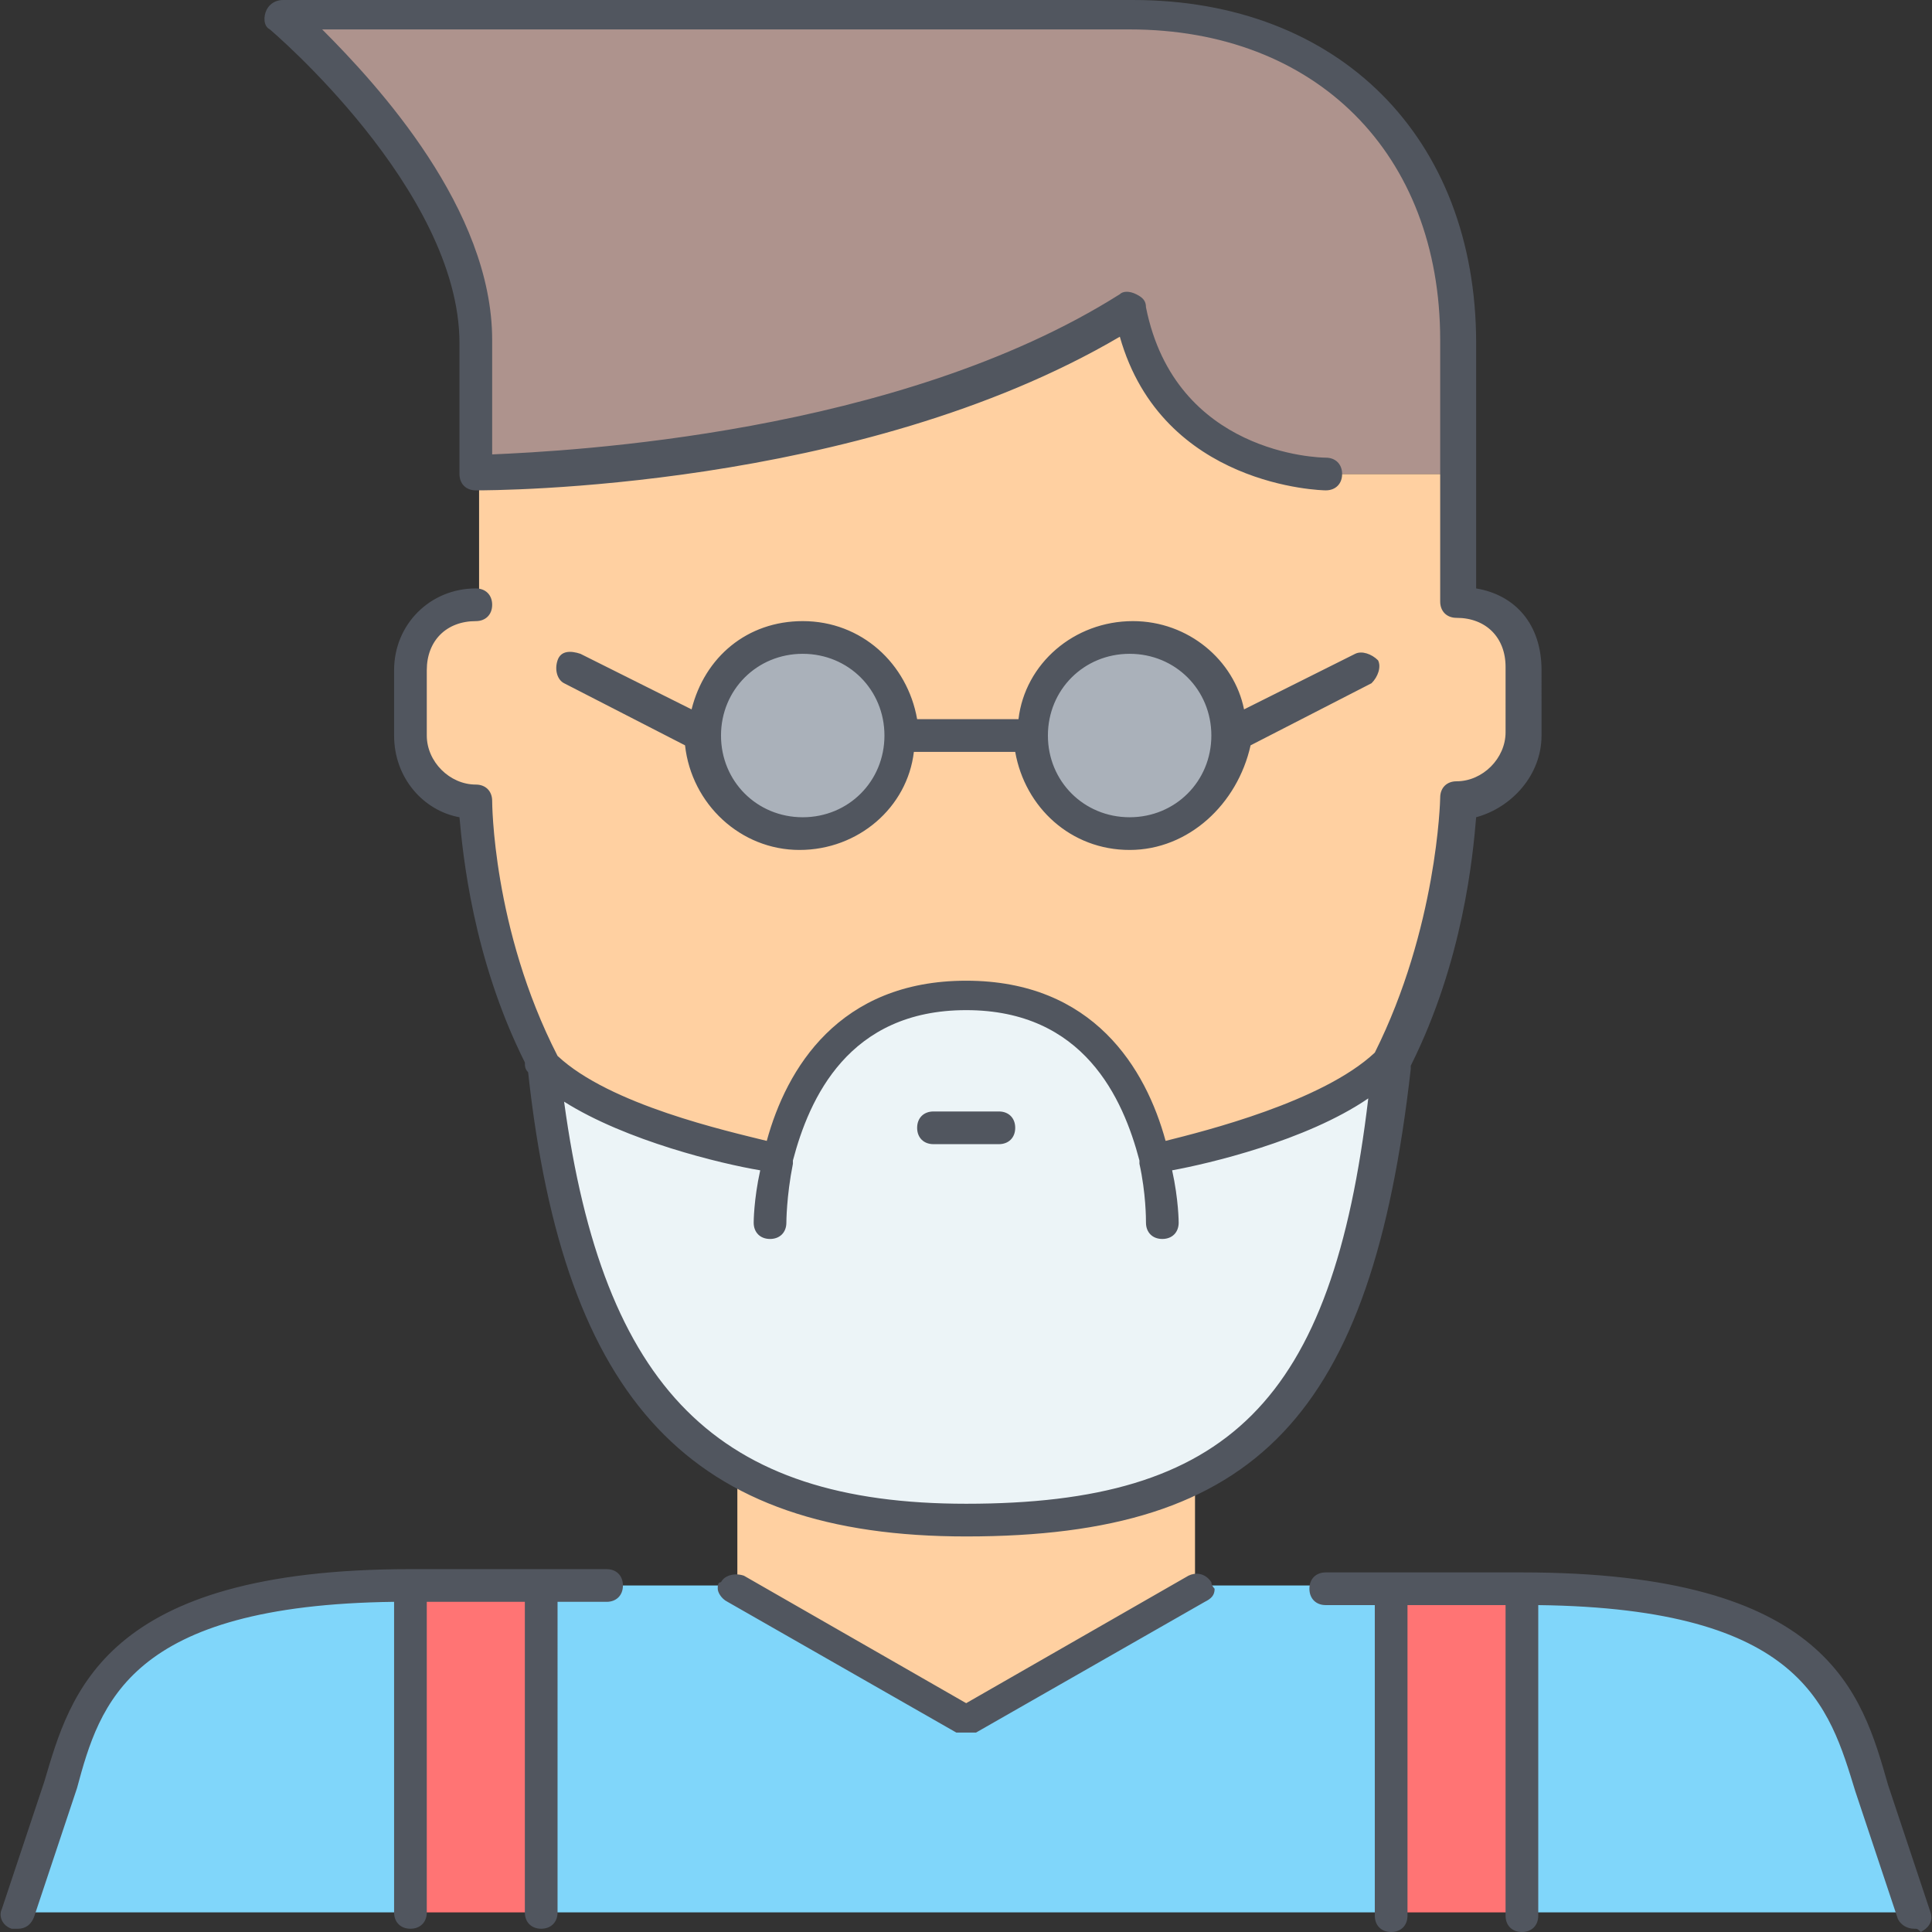 <?xml version="1.0" encoding="iso-8859-1"?>
<!-- Uploaded to: SVG Repo, www.svgrepo.com, Generator: SVG Repo Mixer Tools -->
<svg height="800px" width="800px" version="1.1" id="Layer_1" xmlns="http://www.w3.org/2000/svg" xmlns:xlink="http://www.w3.org/1999/xlink" 
	 viewBox="0 0 504.32 504.32" xml:space="preserve">
<rect x="0" y="0" width="504.32" height="504.32" fill="#333333" stroke="none"/>
<g transform="translate(1 1)">
	<path style="fill:#FFD0A1;" d="M396.273,173.933V191c0,9.387-7.68,17.067-17.067,17.067c0,0,0,34.133-17.067,68.267l0,0
		c-17.067,17.067-61.44,25.6-61.44,25.6l0,0c-4.267-17.92-16.213-42.667-48.64-42.667s-45.227,24.747-48.64,42.667l0,0
		c0,0-43.52-8.533-61.44-24.747c0,0,0,0,0-0.853c-17.92-34.133-17.92-68.267-17.92-68.267c-9.387,0-17.067-7.68-17.067-17.067
		v-17.067c0-10.24,6.827-17.067,17.067-17.067v-34.133c0,0,102.4,0,170.667-42.667c8.533,42.667,51.2,42.667,51.2,42.667h34.133
		v34.133C389.447,156.867,396.273,163.693,396.273,173.933z M310.94,387.267v25.6L251.207,447l-59.733-34.133v-25.6l1.707-3.413
		c15.36,7.68,34.133,11.947,58.027,11.947s43.52-3.413,58.88-11.093L310.94,387.267z"/>
	<path style="fill:#AAB1BA;" d="M293.873,165.4c14.507,0,25.6,11.093,25.6,25.6c0,14.507-11.093,25.6-25.6,25.6
		c-14.507,0-25.6-11.093-25.6-25.6C268.273,176.493,279.367,165.4,293.873,165.4z M208.54,165.4c14.507,0,25.6,11.093,25.6,25.6
		c0,14.507-11.093,25.6-25.6,25.6s-25.6-11.093-25.6-25.6C182.94,176.493,194.033,165.4,208.54,165.4z"/>
	<path style="fill:#80D6FA;" d="M106.14,412.867V498.2H3.74l8.533-25.6C19.953,448.707,20.807,412.867,106.14,412.867z
		 M362.14,412.867V498.2H140.273v-85.333h51.2L251.207,447l59.733-34.133H362.14z M490.14,472.6l8.533,25.6h-102.4v-85.333
		C481.607,412.867,482.46,448.707,490.14,472.6z"/>
	<path style="fill:#ECF4F7;" d="M299.847,301.933L299.847,301.933c0,0,44.373-8.533,61.44-25.6
		c-5.973,58.027-19.627,92.16-52.053,108.373c-15.36,7.68-34.133,11.093-58.88,11.093c-23.893,0-42.667-4.267-58.027-11.947
		c-33.28-17.92-46.933-54.613-52.053-106.667c17.067,17.067,61.44,24.747,61.44,24.747l0,0c4.267-17.92,16.213-42.667,48.64-42.667
		S296.433,284.013,299.847,301.933"/>
	<path style="fill:#FF7474;" d="M106.14,498.2h34.133v-85.333H106.14V498.2z M362.14,498.2h34.133v-85.333H362.14V498.2z"/>
	<path style="fill:#AE938D;" d="M379.207,88.6v34.133h-34.133c0,0-42.667,0-51.2-42.667
		c-68.267,42.667-170.667,42.667-170.667,42.667V88.6c0-42.667-51.2-85.333-51.2-85.333h221.867
		C345.073,3.267,379.207,37.4,379.207,88.6"/>
</g>
<path style="fill:#51565F;" d="M499.673,503.467c-1.707,0-3.413-0.853-4.267-2.56l-8.533-25.6c-0.853-2.56-1.707-5.12-2.56-7.68
	c-6.827-22.187-13.653-47.787-82.773-48.64v81.067c0,2.56-1.707,4.267-4.267,4.267s-4.267-1.707-4.267-4.267v-81.067h-25.6v81.067
	c0,2.56-1.707,4.267-4.267,4.267s-4.267-1.707-4.267-4.267v-81.067h-12.8c-2.56,0-4.267-1.707-4.267-4.267
	c0-2.56,1.707-4.267,4.267-4.267h51.2c80.213,0,88.747,31.573,95.573,55.467c0.853,2.56,1.707,5.12,2.56,7.68l8.533,25.6
	c0.853,2.56-0.853,4.267-2.56,5.12C500.527,503.467,500.527,503.467,499.673,503.467z M4.74,503.467c-0.853,0-0.853,0-1.707,0
	c-2.56-0.853-3.413-3.413-2.56-5.12l8.533-25.6c0.853-2.56,1.707-5.12,2.56-7.68c6.827-23.04,15.36-55.467,95.573-55.467h51.2
	c2.56,0,4.267,1.707,4.267,4.267c0,2.56-1.707,4.267-4.267,4.267h-12.8V499.2c0,2.56-1.707,4.267-4.267,4.267
	c-2.56,0-4.267-1.707-4.267-4.267v-81.067h-25.6V499.2c0,2.56-1.707,4.267-4.267,4.267c-2.56,0-4.267-1.707-4.267-4.267v-81.067
	c-69.12,0.853-76.8,26.453-82.773,48.64c-0.853,2.56-1.707,5.12-2.56,7.68l-8.533,25.6C8.153,502.613,6.447,503.467,4.74,503.467z
	 M252.207,452.267L252.207,452.267L252.207,452.267c-0.853,0-0.853,0-1.707,0c0,0,0,0-0.853,0l-59.733-34.133
	c-1.707-0.853-2.56-2.56-2.56-3.413c0-0.853,0-1.707,0.853-1.707c0.853-1.707,3.413-2.56,5.973-1.707l58.027,33.28l58.027-33.28
	c1.707-0.853,4.267-0.853,5.973,1.707c0,0.853,0.853,1.707,0.853,1.707c0,1.707-0.853,2.56-2.56,3.413l-59.733,34.133
	c0,0,0,0-0.853,0C253.06,452.267,253.06,452.267,252.207,452.267z M252.207,401.067c-71.68,0-104.96-34.987-114.347-121.173
	c-0.853-0.853-0.853-1.707-0.853-2.56c-13.653-27.307-16.213-54.613-17.067-64c-9.387-1.707-17.067-10.24-17.067-21.333v-17.067
	c0-11.947,9.387-21.333,21.333-21.333c2.56,0,4.267,1.707,4.267,4.267c0,2.56-1.707,4.267-4.267,4.267c-7.68,0-12.8,5.12-12.8,12.8
	V192c0,6.827,5.973,12.8,12.8,12.8c2.56,0,4.267,1.707,4.267,4.267c0,0,0,33.28,17.067,66.56l0,0
	c13.653,12.8,44.373,19.627,54.613,22.187C205.273,279.04,218.926,256,252.207,256c33.28,0,46.933,23.04,52.053,41.813
	c10.24-2.56,40.96-10.24,54.613-23.04c16.213-32.427,17.067-65.707,17.067-66.56c0-2.56,1.707-4.267,4.267-4.267
	c6.827,0,12.8-5.973,12.8-12.8V174.08c0-7.68-5.12-12.8-12.8-12.8c-2.56,0-4.267-1.707-4.267-4.267V88.747
	c0-48.64-32.427-81.067-81.067-81.067H84.1c14.507,14.507,44.373,46.933,44.373,81.067v29.867
	c19.627-0.853,105.813-5.12,163.84-41.813c0.853-0.853,2.56-0.853,4.267,0s2.56,1.707,2.56,3.413
	c7.68,38.4,45.227,39.253,46.933,39.253c2.56,0,4.267,1.707,4.267,4.267c0,2.56-1.707,4.267-4.267,4.267
	c-0.853,0-42.667-0.853-53.76-40.107C224.047,128,128.473,128,124.207,128c-2.56,0-4.267-1.707-4.267-4.267V89.6
	c0-40.107-49.493-81.92-49.493-81.92c-1.707-0.853-1.707-3.413-0.853-5.12C70.447,0.853,72.153,0,73.86,0h221.867
	c53.76,0,89.6,35.84,89.6,89.6v64c10.24,1.707,17.067,9.387,17.067,21.333V192c0,10.24-7.68,18.773-17.067,21.333
	c-0.853,10.24-3.413,37.547-17.067,64.853v0.853C358.02,369.493,328.153,401.067,252.207,401.067z M147.247,287.573
	c10.24,75.093,40.107,104.96,104.96,104.96c68.267,0,95.573-26.453,104.96-105.813c-16.213,11.093-41.813,17.067-51.2,18.773
	c1.707,7.68,1.707,13.653,1.707,13.653c0,2.56-1.707,4.267-4.267,4.267l0,0c-2.56,0-4.267-1.707-4.267-4.267
	c0-0.853,0-7.68-1.707-15.36c0,0,0,0,0-0.853l0,0c-4.267-16.213-14.507-39.253-45.227-39.253s-40.96,23.04-45.227,39.253l0,0
	c0,0,0,0,0,0.853c-1.707,8.533-1.707,15.36-1.707,15.36c0,2.56-1.707,4.267-4.267,4.267l0,0c-2.56,0-4.267-1.707-4.267-4.267
	c0,0,0-5.973,1.707-13.653C188.207,303.787,163.46,297.813,147.247,287.573z M260.74,298.667h-17.067
	c-2.56,0-4.267-1.707-4.267-4.267c0-2.56,1.707-4.267,4.267-4.267h17.067c2.56,0,4.267,1.707,4.267,4.267
	C265.007,296.96,263.3,298.667,260.74,298.667z M294.873,221.867c-15.36,0-27.307-11.093-29.867-25.6h-26.453
	c-1.707,14.507-14.507,25.6-29.867,25.6s-28.16-11.947-29.867-27.307l-31.573-16.213c-1.707-0.853-2.56-3.413-1.707-5.973
	c0.853-2.56,3.413-2.56,5.973-1.707l29.013,14.507c3.413-13.653,14.507-23.04,29.013-23.04c15.36,0,27.307,11.093,29.867,25.6
	h26.453c1.707-14.507,14.507-25.6,29.867-25.6c14.507,0,26.453,10.24,29.013,23.04l29.013-14.507c1.707-0.853,4.267,0,5.973,1.707
	c0.853,1.707,0,4.267-1.707,5.973l-31.573,16.213C323.033,209.92,310.233,221.867,294.873,221.867z M294.873,170.667
	c-11.947,0-21.333,9.387-21.333,21.333c0,11.947,9.387,21.333,21.333,21.333s21.333-9.387,21.333-21.333l0,0
	C316.207,180.053,306.82,170.667,294.873,170.667z M188.207,192c0,11.947,9.387,21.333,21.333,21.333s21.333-9.387,21.333-21.333
	c0-11.947-9.387-21.333-21.333-21.333S188.207,180.053,188.207,192L188.207,192z"/>
</svg>
